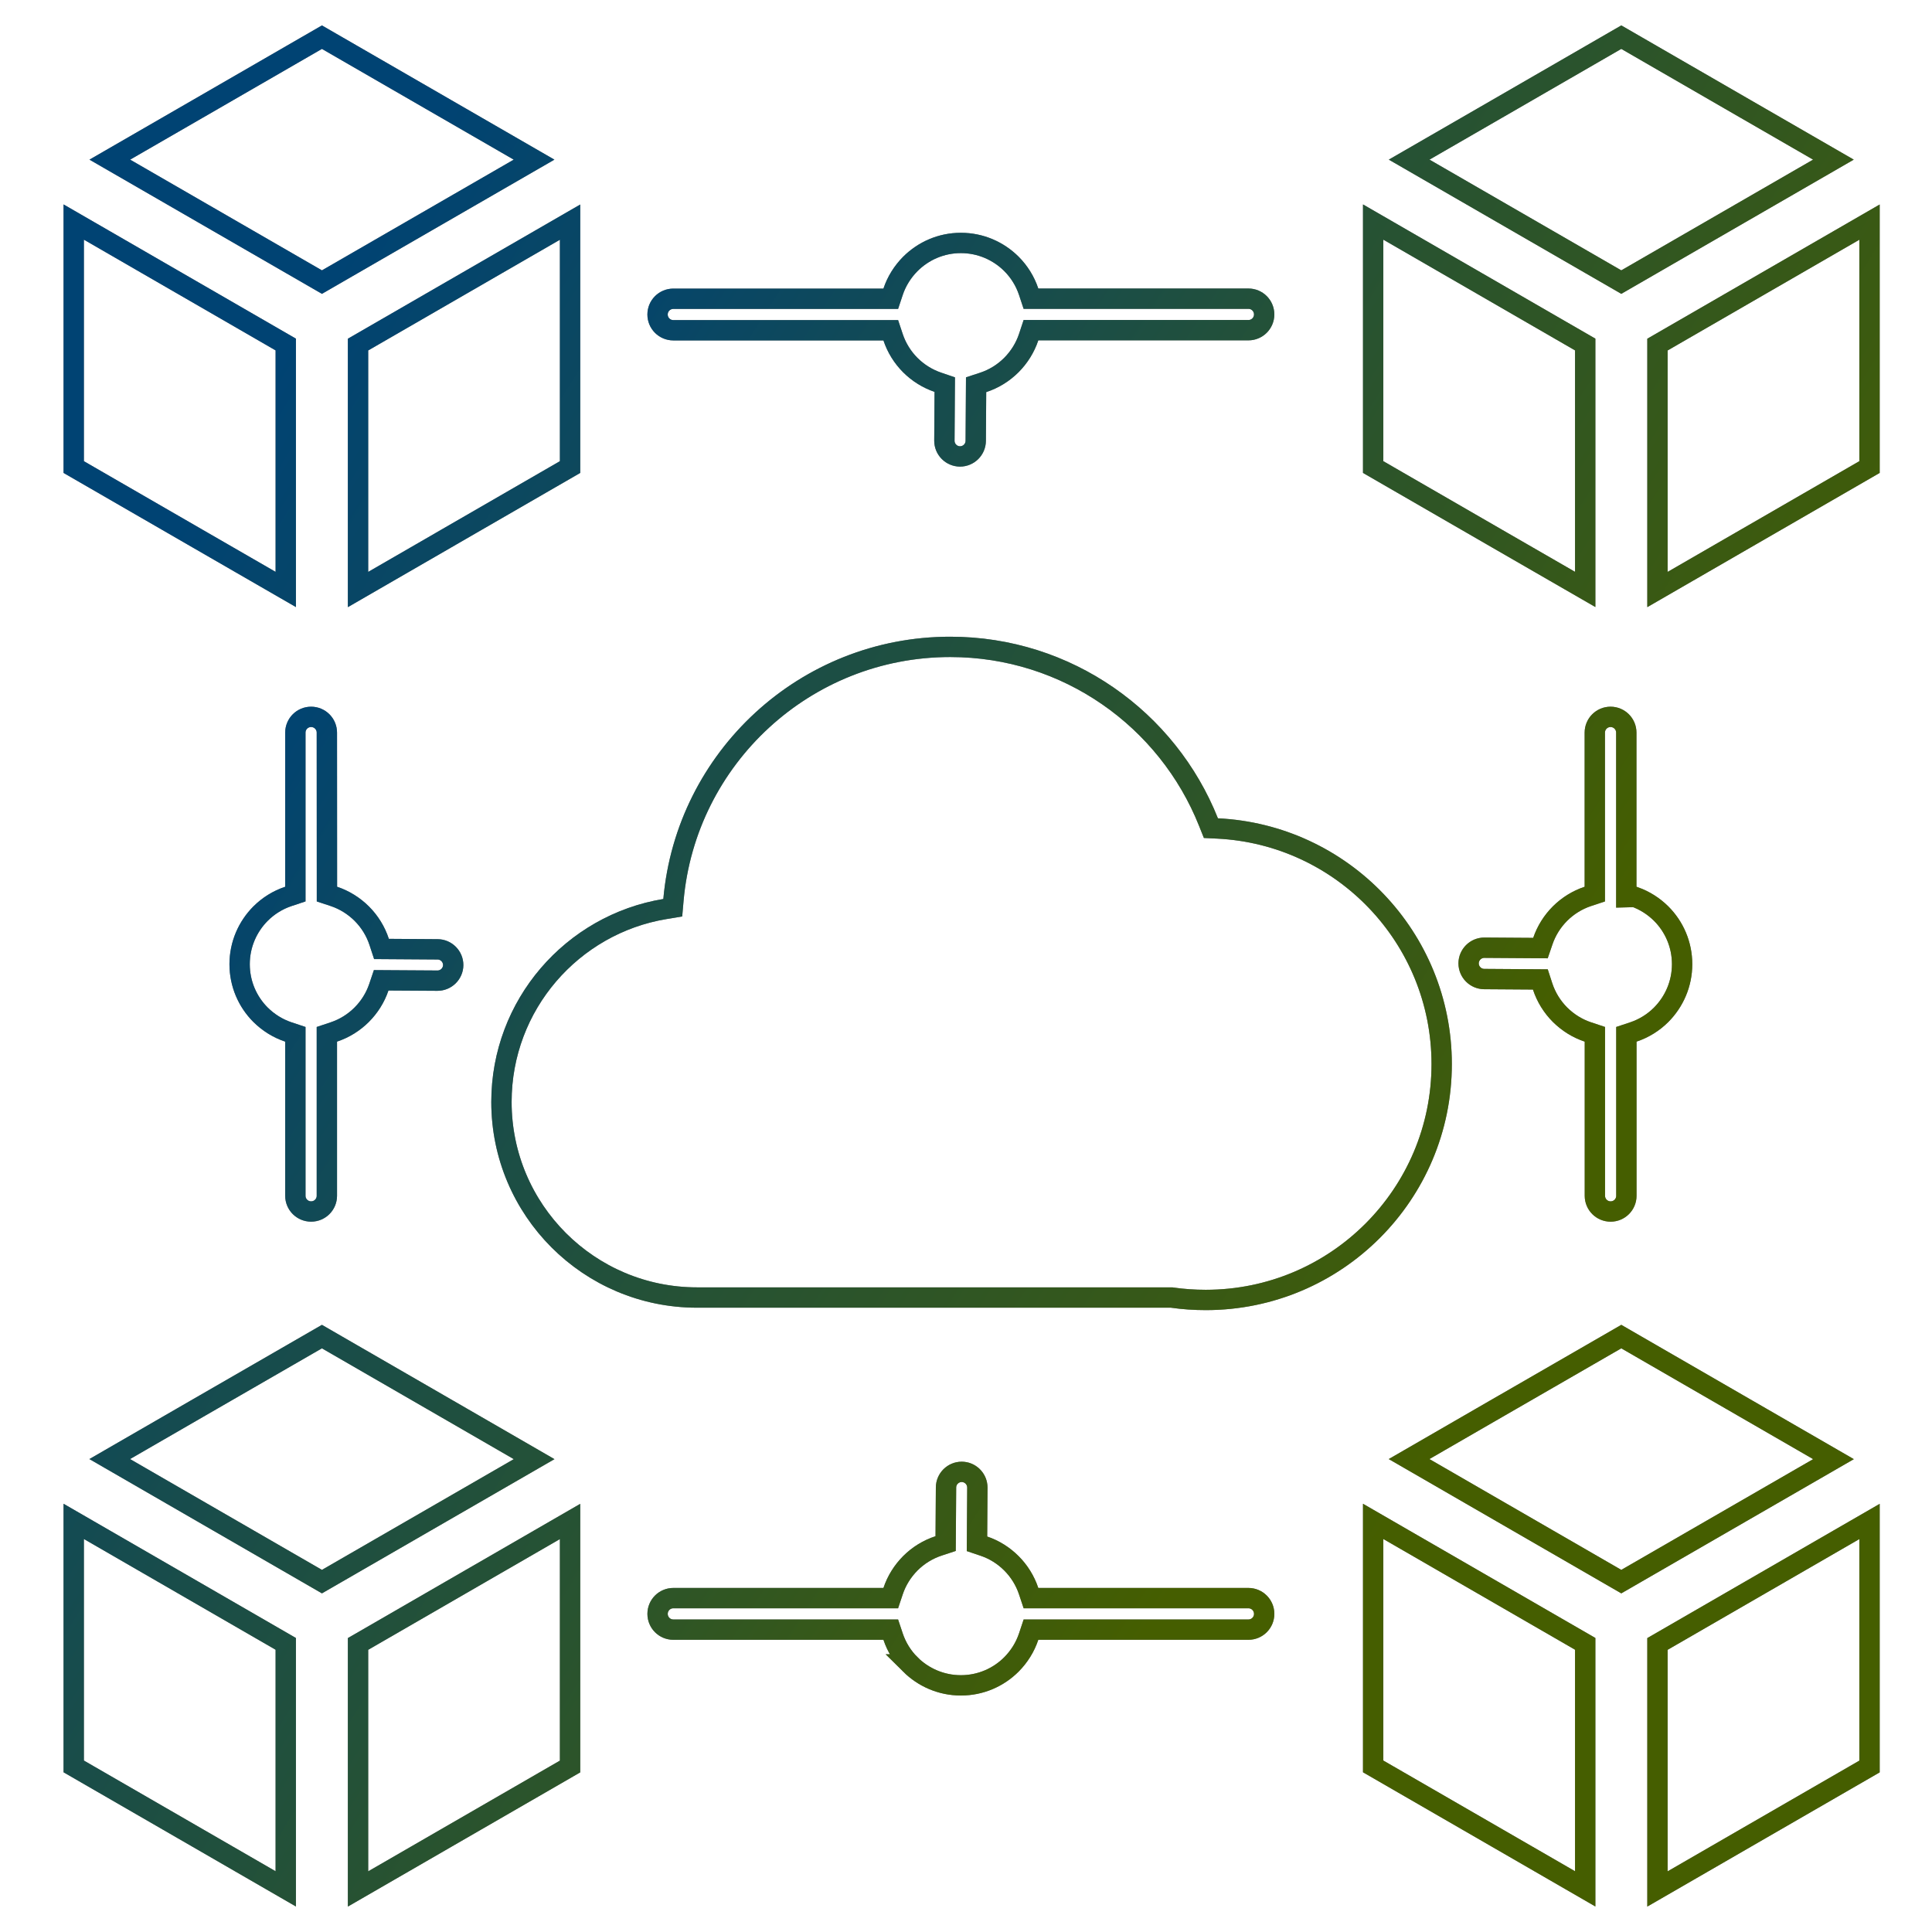 <svg width="152" height="152" viewBox="0 0 152 152" fill="none" xmlns="http://www.w3.org/2000/svg">
<path d="M75.664 115.798C76.302 115.802 76.824 116.288 76.887 116.91L76.894 117.037L76.868 120.881L76.864 121.459L77.412 121.644C78.234 121.921 78.97 122.389 79.574 122.993C80.182 123.601 80.651 124.349 80.93 125.186L81.112 125.732H98.22C98.906 125.733 99.459 126.286 99.459 126.972C99.459 127.658 98.906 128.211 98.22 128.211H81.112L80.93 128.758C80.652 129.591 80.185 130.332 79.574 130.949C78.558 131.965 77.154 132.595 75.597 132.595C74.047 132.595 72.642 131.966 71.618 130.949H71.619C71.011 130.341 70.542 129.594 70.264 128.758L70.081 128.211H52.974C52.288 128.211 51.735 127.658 51.735 126.972C51.735 126.286 52.288 125.733 52.974 125.732H70.081L70.264 125.186C70.541 124.352 71.008 123.61 71.619 122.993C72.239 122.373 72.998 121.9 73.851 121.621L74.398 121.441L74.402 120.865L74.428 117.029V117.028C74.432 116.348 74.983 115.799 75.664 115.798ZM75.596 19.114C77.146 19.114 78.552 19.743 79.575 20.761C80.183 21.369 80.651 22.116 80.93 22.952L81.111 23.499H98.219C98.905 23.499 99.458 24.052 99.458 24.738C99.458 25.424 98.905 25.977 98.219 25.977H81.111L80.93 26.524C80.652 27.357 80.185 28.099 79.574 28.716C78.954 29.336 78.195 29.81 77.342 30.089L76.795 30.268L76.791 30.844L76.766 34.68V34.681C76.762 35.361 76.209 35.91 75.528 35.911C74.85 35.906 74.302 35.357 74.3 34.678L74.325 30.835L74.329 30.259L73.782 30.072C72.964 29.794 72.221 29.326 71.618 28.723C71.01 28.114 70.541 27.366 70.263 26.53L70.081 25.983H52.974C52.288 25.983 51.734 25.43 51.734 24.744C51.734 24.058 52.288 23.505 52.974 23.505H70.081L70.263 22.958C70.54 22.125 71.008 21.384 71.618 20.767C72.641 19.744 74.046 19.114 75.596 19.114ZM23.237 81.373L22.69 81.191C21.856 80.913 21.113 80.445 20.495 79.833C19.481 78.817 18.852 77.413 18.852 75.857C18.853 74.308 19.481 72.903 20.498 71.88C21.106 71.272 21.854 70.803 22.69 70.524L23.237 70.342V57.639C23.237 56.953 23.791 56.399 24.477 56.399C25.163 56.4 25.716 56.953 25.716 57.639L25.722 69.767V70.343L26.269 70.524C27.102 70.802 27.846 71.27 28.463 71.882C29.082 72.502 29.555 73.26 29.833 74.111L30.013 74.659L30.589 74.663L34.425 74.689H34.426C35.106 74.692 35.656 75.246 35.656 75.928C35.65 76.607 35.098 77.153 34.417 77.153L30.567 77.129L29.989 77.125L29.804 77.673C29.526 78.495 29.059 79.231 28.454 79.836C27.846 80.444 27.099 80.912 26.263 81.19L25.716 81.373V94.077C25.716 94.763 25.162 95.315 24.477 95.315C23.791 95.315 23.238 94.763 23.237 94.077V81.373ZM125.477 81.373L124.93 81.191C124.096 80.913 123.353 80.445 122.735 79.833C122.116 79.213 121.644 78.456 121.365 77.605L121.187 77.057L120.61 77.053L116.774 77.027H116.773C116.094 77.023 115.544 76.472 115.542 75.792C115.546 75.112 116.099 74.562 116.78 74.561L120.619 74.587L121.195 74.591L121.382 74.045C121.66 73.227 122.128 72.483 122.731 71.88C123.34 71.272 124.088 70.803 124.924 70.524L125.471 70.343V57.639C125.471 56.953 126.024 56.399 126.71 56.399C127.396 56.4 127.949 56.953 127.949 57.639V70.586L128.623 70.568C129.408 70.85 130.109 71.3 130.696 71.882C131.711 72.897 132.34 74.301 132.34 75.857C132.34 77.407 131.711 78.812 130.694 79.836C130.086 80.444 129.338 80.913 128.502 81.191L127.955 81.373V94.077C127.955 94.763 127.402 95.316 126.716 95.316C126.03 95.316 125.477 94.763 125.477 94.077V81.373Z" stroke="black" stroke-width="1.6"/>
<path d="M75.664 115.798C76.302 115.802 76.824 116.288 76.887 116.91L76.894 117.037L76.868 120.881L76.864 121.459L77.412 121.644C78.234 121.921 78.97 122.389 79.574 122.993C80.182 123.601 80.651 124.349 80.93 125.186L81.112 125.732H98.22C98.906 125.733 99.459 126.286 99.459 126.972C99.459 127.658 98.906 128.211 98.22 128.211H81.112L80.93 128.758C80.652 129.591 80.185 130.332 79.574 130.949C78.558 131.965 77.154 132.595 75.597 132.595C74.047 132.595 72.642 131.966 71.618 130.949H71.619C71.011 130.341 70.542 129.594 70.264 128.758L70.081 128.211H52.974C52.288 128.211 51.735 127.658 51.735 126.972C51.735 126.286 52.288 125.733 52.974 125.732H70.081L70.264 125.186C70.541 124.352 71.008 123.61 71.619 122.993C72.239 122.373 72.998 121.9 73.851 121.621L74.398 121.441L74.402 120.865L74.428 117.029V117.028C74.432 116.348 74.983 115.799 75.664 115.798ZM75.596 19.114C77.146 19.114 78.552 19.743 79.575 20.761C80.183 21.369 80.651 22.116 80.93 22.952L81.111 23.499H98.219C98.905 23.499 99.458 24.052 99.458 24.738C99.458 25.424 98.905 25.977 98.219 25.977H81.111L80.93 26.524C80.652 27.357 80.185 28.099 79.574 28.716C78.954 29.336 78.195 29.81 77.342 30.089L76.795 30.268L76.791 30.844L76.766 34.68V34.681C76.762 35.361 76.209 35.91 75.528 35.911C74.85 35.906 74.302 35.357 74.3 34.678L74.325 30.835L74.329 30.259L73.782 30.072C72.964 29.794 72.221 29.326 71.618 28.723C71.01 28.114 70.541 27.366 70.263 26.53L70.081 25.983H52.974C52.288 25.983 51.734 25.43 51.734 24.744C51.734 24.058 52.288 23.505 52.974 23.505H70.081L70.263 22.958C70.54 22.125 71.008 21.384 71.618 20.767C72.641 19.744 74.046 19.114 75.596 19.114ZM23.237 81.373L22.69 81.191C21.856 80.913 21.113 80.445 20.495 79.833C19.481 78.817 18.852 77.413 18.852 75.857C18.853 74.308 19.481 72.903 20.498 71.88C21.106 71.272 21.854 70.803 22.69 70.524L23.237 70.342V57.639C23.237 56.953 23.791 56.399 24.477 56.399C25.163 56.4 25.716 56.953 25.716 57.639L25.722 69.767V70.343L26.269 70.524C27.102 70.802 27.846 71.27 28.463 71.882C29.082 72.502 29.555 73.26 29.833 74.111L30.013 74.659L30.589 74.663L34.425 74.689H34.426C35.106 74.692 35.656 75.246 35.656 75.928C35.65 76.607 35.098 77.153 34.417 77.153L30.567 77.129L29.989 77.125L29.804 77.673C29.526 78.495 29.059 79.231 28.454 79.836C27.846 80.444 27.099 80.912 26.263 81.19L25.716 81.373V94.077C25.716 94.763 25.162 95.315 24.477 95.315C23.791 95.315 23.238 94.763 23.237 94.077V81.373ZM125.477 81.373L124.93 81.191C124.096 80.913 123.353 80.445 122.735 79.833C122.116 79.213 121.644 78.456 121.365 77.605L121.187 77.057L120.61 77.053L116.774 77.027H116.773C116.094 77.023 115.544 76.472 115.542 75.792C115.546 75.112 116.099 74.562 116.78 74.561L120.619 74.587L121.195 74.591L121.382 74.045C121.66 73.227 122.128 72.483 122.731 71.88C123.34 71.272 124.088 70.803 124.924 70.524L125.471 70.343V57.639C125.471 56.953 126.024 56.399 126.71 56.399C127.396 56.4 127.949 56.953 127.949 57.639V70.586L128.623 70.568C129.408 70.85 130.109 71.3 130.696 71.882C131.711 72.897 132.34 74.301 132.34 75.857C132.34 77.407 131.711 78.812 130.694 79.836C130.086 80.444 129.338 80.913 128.502 81.191L127.955 81.373V94.077C127.955 94.763 127.402 95.316 126.716 95.316C126.03 95.316 125.477 94.763 125.477 94.077V81.373Z" stroke="url(#paint0_linear_13066_6106)" stroke-opacity="0.5" stroke-width="1.6"/>
<path d="M44.85 138.979L35.086 144.617L28.168 148.613V129.337L44.85 119.701V138.979ZM147.084 138.979L137.319 144.617L130.401 148.613V129.337L147.084 119.701V138.979ZM22.482 129.331V148.607L15.565 144.611L5.8 138.973V119.695L22.482 129.331ZM124.716 129.33V148.606L117.798 144.61L108.033 138.972V119.695L124.716 129.33ZM35.093 110.795L42.023 114.798L25.328 124.434L8.632 114.792L15.563 110.789L25.327 105.156L35.093 110.795ZM137.319 110.795L144.251 114.798L127.555 124.434L110.859 114.792L117.79 110.788L117.791 110.789L127.555 105.156L137.319 110.795ZM74.76 50.893C83.979 50.893 91.861 56.602 95.077 64.676L95.268 65.154L95.782 65.179C105.605 65.655 113.424 73.775 113.424 83.715C113.424 93.966 105.116 102.274 94.865 102.274C93.971 102.274 93.084 102.213 92.231 102.091L92.175 102.083H54.839C46.34 102.083 39.452 95.195 39.452 86.696C39.452 79.059 45.019 72.722 52.318 71.517L52.93 71.415L52.984 70.798C53.974 59.641 63.344 50.893 74.76 50.893ZM44.85 36.745L35.086 42.384V42.385L28.168 46.381V27.11L44.85 17.476V36.745ZM147.084 36.745L137.319 42.384L130.401 46.38V27.11L147.084 17.475V36.745ZM22.482 27.105V46.376L15.565 42.385L5.8 36.746V17.469L22.482 27.105ZM124.716 27.105V46.374L117.798 42.384L108.033 36.745V17.469L124.716 27.105ZM35.093 8.562L42.018 12.56L25.328 22.194L8.639 12.56L15.565 8.562L25.328 2.924L35.093 8.562ZM137.319 8.562L144.244 12.559L127.555 22.194L110.865 12.559L117.791 8.562L127.555 2.923L137.319 8.562Z" stroke="black" stroke-width="1.6"/>
<path d="M44.85 138.979L35.086 144.617L28.168 148.613V129.337L44.85 119.701V138.979ZM147.084 138.979L137.319 144.617L130.401 148.613V129.337L147.084 119.701V138.979ZM22.482 129.331V148.607L15.565 144.611L5.8 138.973V119.695L22.482 129.331ZM124.716 129.33V148.606L117.798 144.61L108.033 138.972V119.695L124.716 129.33ZM35.093 110.795L42.023 114.798L25.328 124.434L8.632 114.792L15.563 110.789L25.327 105.156L35.093 110.795ZM137.319 110.795L144.251 114.798L127.555 124.434L110.859 114.792L117.79 110.788L117.791 110.789L127.555 105.156L137.319 110.795ZM74.76 50.893C83.979 50.893 91.861 56.602 95.077 64.676L95.268 65.154L95.782 65.179C105.605 65.655 113.424 73.775 113.424 83.715C113.424 93.966 105.116 102.274 94.865 102.274C93.971 102.274 93.084 102.213 92.231 102.091L92.175 102.083H54.839C46.34 102.083 39.452 95.195 39.452 86.696C39.452 79.059 45.019 72.722 52.318 71.517L52.93 71.415L52.984 70.798C53.974 59.641 63.344 50.893 74.76 50.893ZM44.85 36.745L35.086 42.384V42.385L28.168 46.381V27.11L44.85 17.476V36.745ZM147.084 36.745L137.319 42.384L130.401 46.38V27.11L147.084 17.475V36.745ZM22.482 27.105V46.376L15.565 42.385L5.8 36.746V17.469L22.482 27.105ZM124.716 27.105V46.374L117.798 42.384L108.033 36.745V17.469L124.716 27.105ZM35.093 8.562L42.018 12.56L25.328 22.194L8.639 12.56L15.565 8.562L25.328 2.924L35.093 8.562ZM137.319 8.562L144.244 12.559L127.555 22.194L110.865 12.559L117.791 8.562L127.555 2.923L137.319 8.562Z" stroke="url(#paint1_linear_13066_6106)" stroke-opacity="0.5" stroke-width="1.6"/>
<defs>
<linearGradient id="paint0_linear_13066_6106" x1="109.277" y1="98.782" x2="27.154" y2="45.931" gradientUnits="userSpaceOnUse">
<stop stop-color="#8ABC00"/>
<stop offset="1" stop-color="#0086E6"/>
</linearGradient>
<linearGradient id="paint1_linear_13066_6106" x1="118.258" y1="105.486" x2="14.226" y2="40.853" gradientUnits="userSpaceOnUse">
<stop stop-color="#8ABC00"/>
<stop offset="1" stop-color="#0086E6"/>
</linearGradient>
</defs>
</svg>
